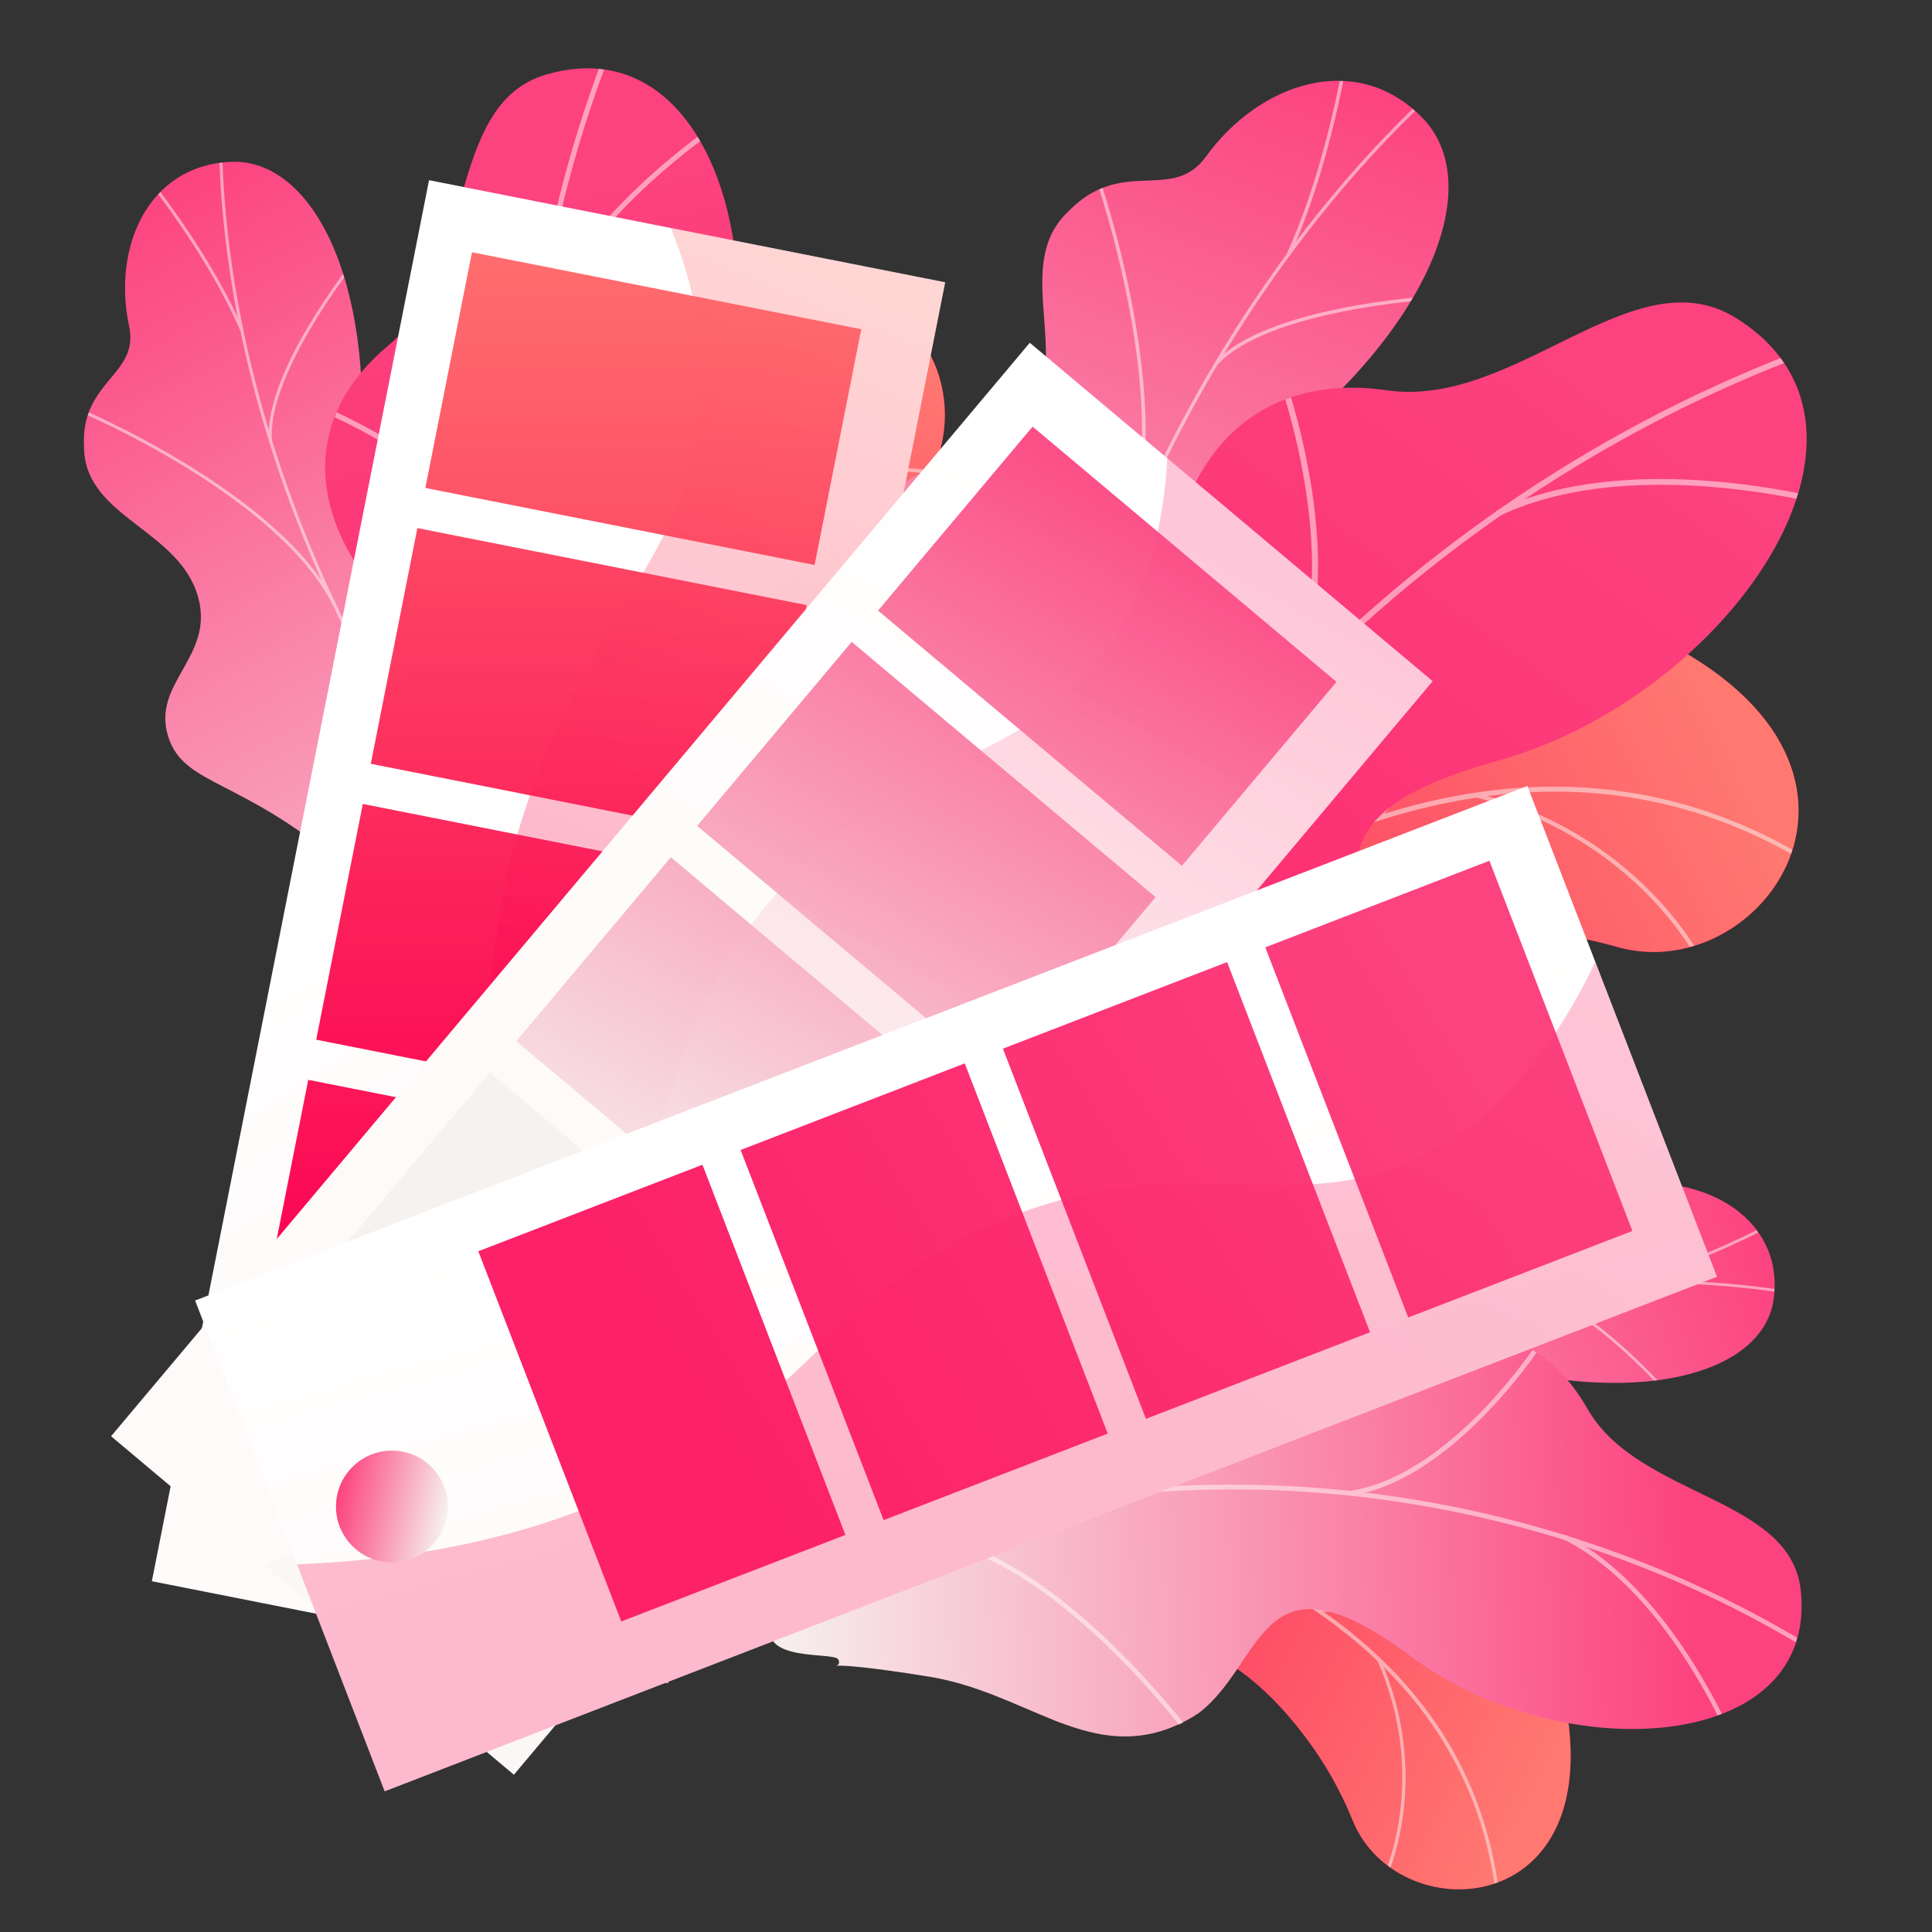 <?xml version="1.0" encoding="UTF-8"?>
<svg id="Capa_1" xmlns="http://www.w3.org/2000/svg" xmlns:xlink="http://www.w3.org/1999/xlink" version="1.1" viewBox="0 0 3710 3710">
  <rect x="0" y="0" width="3710" height="3710" fill="#333333" stroke="none"/>
  <!-- Generator: Adobe Illustrator 30.0.0, SVG Export Plug-In . SVG Version: 2.1.1 Build 123)  -->
  <defs>
    <style>
      .st0 {
        fill: none;
      }

      .st1 {
        clip-path: url(#clippath-11);
      }

      .st2 {
        clip-path: url(#clippath-10);
      }

      .st3 {
        clip-path: url(#clippath-1);
      }

      .st4 {
        clip-path: url(#clippath-3);
      }

      .st5 {
        clip-path: url(#clippath-4);
      }

      .st6 {
        clip-path: url(#clippath-2);
      }

      .st7 {
        clip-path: url(#clippath-7);
      }

      .st8 {
        clip-path: url(#clippath-6);
      }

      .st9 {
        clip-path: url(#clippath-9);
      }

      .st10 {
        clip-path: url(#clippath-8);
      }

      .st11 {
        clip-path: url(#clippath-5);
      }

      .st12 {
        fill: #fffefe;
      }

      .st13 {
        fill: url(#Degradado_sin_nombre_581);
      }

      .st14 {
        fill: url(#Degradado_sin_nombre_582);
      }

      .st15 {
        fill: url(#Degradado_sin_nombre_587);
      }

      .st16 {
        fill: url(#Degradado_sin_nombre_588);
      }

      .st17 {
        fill: url(#Degradado_sin_nombre_580);
      }

      .st18 {
        fill: url(#Degradado_sin_nombre_585);
      }

      .st19 {
        fill: url(#Degradado_sin_nombre_586);
      }

      .st20 {
        fill: url(#Degradado_sin_nombre_583);
      }

      .st21 {
        fill: url(#Degradado_sin_nombre_584);
      }

      .st22 {
        fill: url(#Degradado_sin_nombre_589);
      }

      .st23 {
        fill: url(#Degradado_sin_nombre_590);
      }

      .st24 {
        fill: url(#Degradado_sin_nombre_591);
      }

      .st25 {
        fill: url(#Degradado_sin_nombre_569);
      }

      .st26 {
        fill: url(#Degradado_sin_nombre_563);
      }

      .st27 {
        fill: url(#Degradado_sin_nombre_564);
      }

      .st28 {
        fill: url(#Degradado_sin_nombre_561);
      }

      .st29 {
        fill: url(#Degradado_sin_nombre_562);
      }

      .st30 {
        fill: url(#Degradado_sin_nombre_565);
      }

      .st31 {
        fill: url(#Degradado_sin_nombre_568);
      }

      .st32 {
        fill: url(#Degradado_sin_nombre_566);
      }

      .st33 {
        fill: url(#Degradado_sin_nombre_567);
      }

      .st34 {
        fill: url(#Degradado_sin_nombre_570);
      }

      .st35 {
        fill: url(#Degradado_sin_nombre_573);
      }

      .st36 {
        fill: url(#Degradado_sin_nombre_574);
      }

      .st37 {
        fill: url(#Degradado_sin_nombre_579);
      }

      .st38 {
        fill: url(#Degradado_sin_nombre_572);
      }

      .st39 {
        fill: url(#Degradado_sin_nombre_577);
      }

      .st40 {
        fill: url(#Degradado_sin_nombre_575);
      }

      .st41 {
        fill: url(#Degradado_sin_nombre_571);
      }

      .st42 {
        fill: url(#Degradado_sin_nombre_578);
      }

      .st43 {
        fill: url(#Degradado_sin_nombre_576);
      }

      .st44 {
        opacity: .5;
      }

      .st45 {
        opacity: .3;
      }

      .st46 {
        fill: #faf8f6;
      }

      .st47 {
        clip-path: url(#clippath);
      }
    </style>
    <linearGradient id="Degradado_sin_nombre_591" data-name="Degradado sin nombre 591" x1="-2231.4" y1="4819.4" x2="-305.2" y2="4819.4" gradientTransform="translate(5784.9 3847.1) rotate(-48) scale(1 -1)" gradientUnits="userSpaceOnUse">
      <stop offset="0" stop-color="#ff7971"/>
      <stop offset="1" stop-color="#fb0052"/>
    </linearGradient>
    <clipPath id="clippath">
      <path class="st0" d="M1053.1,2594.1l336.3-13.5s56.4-175-30.9-293.5c-178.1-241.6,46-380.8,131.1-453.1,128.4-109,194-261.1-3.5-318.3-197.5-57.1-13.8-367,219-513.3,227.7-143.1,104.8-630.5-416.6-366-311.3,157.9-248.2,492.2-256.4,668.6s-269.1,201.4-171,412.6c83.8,180.4,234.4,308.3,128.6,438.8-105.8,130.5-111.6,272.4,63.5,437.6Z"/>
    </clipPath>
    <linearGradient id="Degradado_sin_nombre_590" data-name="Degradado sin nombre 590" x1="2465.3" y1="2279.5" x2="1795.3" y2="375.3" gradientTransform="translate(-802.2 2989.5) rotate(-2.3) scale(1 -1)" gradientUnits="userSpaceOnUse">
      <stop offset="0" stop-color="#ff7971"/>
      <stop offset="1" stop-color="#fb0052"/>
    </linearGradient>
    <clipPath id="clippath-1">
      <path class="st0" d="M1053.1,2594.1l336.3-13.5s56.4-175-30.9-293.5c-178.1-241.6,46-380.8,131.1-453.1,128.4-109,194-261.1-3.5-318.3-197.5-57.1-13.8-367,219-513.3,227.7-143.1,104.8-630.5-416.6-366-311.3,157.9-248.2,492.2-256.4,668.6s-269.1,201.4-171,412.6c83.8,180.4,234.4,308.3,128.6,438.8-105.8,130.5-111.6,272.4,63.5,437.6Z"/>
    </clipPath>
    <linearGradient id="Degradado_sin_nombre_589" data-name="Degradado sin nombre 589" x1="2987.4" y1="5545.2" x2="3831" y2="3328.7" gradientTransform="translate(6342.1 1753.1) rotate(130.7)" gradientUnits="userSpaceOnUse">
      <stop offset="0" stop-color="#fc427f"/>
      <stop offset="1" stop-color="#f6f2ef"/>
    </linearGradient>
    <clipPath id="clippath-2">
      <path class="st0" d="M1423.7,1987.9l-234.6,189.4s-210-60.3-188-177.5c22.1-117.1-160.8-199.5-252.3-255-248.3-150.7-22.2-400.5-323.6-620.8-80.2-58.6-254.9-142.1-263.8-259.9-10.2-134.2,107-141.3,86.4-237.8-32.2-150.9,35.8-308,194.6-315.5,156.8-7.3,276.1,227.5,249.2,575.3,9.1,249.5,45.8,280.1,149.4,336.5,72.5,39.5,295.4,98.6,291.2,242.7-4.2,144.2,14.4,270.1,116.8,288.2,155.9,27.4,174.5,234.3,174.5,234.3Z"/>
    </clipPath>
    <linearGradient id="Degradado_sin_nombre_588" data-name="Degradado sin nombre 588" x1="8728.4" y1="5237.5" x2="9772.4" y2="3518.7" gradientTransform="translate(10837.5 -1771.7) rotate(136.7)" gradientUnits="userSpaceOnUse">
      <stop offset="0" stop-color="#fc427f"/>
      <stop offset="1" stop-color="#fc2168"/>
    </linearGradient>
    <clipPath id="clippath-3">
      <path class="st0" d="M1564.7,2067.8l-350.3,326c-64.6-27.3-172.3-88.4-119.1-177.7,73.9-124.1-85.3-292.7-170.3-325.3-105.2-40.3-347.9-139.3-236.6-332.7,92.7-161,185-248.1,42.4-412.7-142.5-164.6-145.8-348.1,15-482.1,169.1-141,107.5-462.8,302.7-520.1,340.2-99.8,467.8,439,287.4,800.3-180.4,361.4,69.1,304.3,200.7,424.9,179.6,164.6-109.3,366-109.5,497.5-.2,103.1,81.5,168,137.7,201.9Z"/>
    </clipPath>
    <linearGradient id="Degradado_sin_nombre_587" data-name="Degradado sin nombre 587" x1="1264.3" y1="1759.4" x2="3453.8" y2="1759.4" gradientTransform="translate(0 3710) scale(1 -1)" gradientUnits="userSpaceOnUse">
      <stop offset="0" stop-color="#ff7971"/>
      <stop offset="1" stop-color="#fb0052"/>
    </linearGradient>
    <clipPath id="clippath-4">
      <path class="st0" d="M1264.3,2476.4l266.9,274.1s190.8-85.3,224.6-249.1c69-334.2,356.8-250.5,482.7-233.4,189.7,25.7,368.2-34.4,266.4-244.8-101.8-210.4,299.9-290.5,600.3-204.9,294,83.8,612.7-390.5-7.1-630.3-370.1-143.2-604.7,164.2-760.1,291.3-155.4,127.1-374.8-74.4-478.7,168.9-88.8,207.9-82.6,432.4-273.3,442.2-190.7,9.8-315.1,112.7-321.7,386.2Z"/>
    </clipPath>
    <linearGradient id="Degradado_sin_nombre_586" data-name="Degradado sin nombre 586" x1="7223.7" y1="2873.4" x2="6462.1" y2="708.8" gradientTransform="translate(-3766.7 -1762.4) rotate(45.8) scale(1 -1)" gradientUnits="userSpaceOnUse">
      <stop offset="0" stop-color="#ff7971"/>
      <stop offset="1" stop-color="#fb0052"/>
    </linearGradient>
    <clipPath id="clippath-5">
      <path class="st0" d="M1264.3,2476.4l266.9,274.1s190.8-85.3,224.6-249.1c69-334.2,356.8-250.5,482.7-233.4,189.7,25.7,368.2-34.4,266.4-244.8-101.8-210.4,299.9-290.5,600.3-204.9,294,83.8,612.7-390.5-7.1-630.3-370.1-143.2-604.7,164.2-760.1,291.3-155.4,127.1-374.8-74.4-478.7,168.9-88.8,207.9-82.6,432.4-273.3,442.2-190.7,9.8-315.1,112.7-321.7,386.2Z"/>
    </clipPath>
    <linearGradient id="Degradado_sin_nombre_585" data-name="Degradado sin nombre 585" x1="-586.7" y1="2628.6" x2="372.2" y2="108.9" gradientTransform="translate(1930 2724.3) rotate(178.7)" gradientUnits="userSpaceOnUse">
      <stop offset="0" stop-color="#fc427f"/>
      <stop offset="1" stop-color="#f6f2ef"/>
    </linearGradient>
    <clipPath id="clippath-6">
      <path class="st0" d="M2058.4,2329.1l-338.4-54.4s-108.6-223.4,7.2-293.7c115.8-70.3,46.5-287.5,23.9-407.1-61.2-324.4,321.8-323.1,278.9-745.3-11.4-112.3-73.6-323.5,19.2-420.5,105.7-110.6,200.8-16.9,266.7-107.7,103.1-141.9,287.6-203.8,414.6-75.2,125.3,127,17.5,406.3-297,647.9-204,197.3-202,251.6-171,382,21.7,91.3,141.1,324.6,16.1,430.6-125,106-217.5,217.4-154.8,317.7,95.3,152.6-65.5,325.6-65.5,325.6Z"/>
    </clipPath>
    <linearGradient id="Degradado_sin_nombre_584" data-name="Degradado sin nombre 584" x1="4796.8" y1="2646.3" x2="5983.5" y2="692.6" gradientTransform="translate(7555.6 3712) rotate(-175.3)" gradientUnits="userSpaceOnUse">
      <stop offset="0" stop-color="#fc427f"/>
      <stop offset="1" stop-color="#fc2168"/>
    </linearGradient>
    <clipPath id="clippath-7">
      <path class="st0" d="M2097.9,2509l-541.8-48.5c-26.1-75.4-56.2-212.9,59.7-235.7,161.1-31.8,182.7-294.5,145.7-391.2-45.8-119.6-146.6-400,101.5-452.8,206.6-44,350.3-32.2,381.2-277.7,30.8-245.5,183.5-387.8,419-353.7,247.8,35.8,472.9-260.8,669.7-139.3,342.8,211.8-15.7,729-458.3,851.1-442.6,122.1-204.8,289.7-206.8,492.5-2.7,276.9-392.5,185.7-503.8,285.5-87.3,78.2-80.1,196.6-66,269.8Z"/>
    </clipPath>
    <linearGradient id="Degradado_sin_nombre_583" data-name="Degradado sin nombre 583" x1="5873.7" y1="1842.5" x2="7596.2" y2="1842.5" gradientTransform="translate(-3432.3 -1091.4) rotate(52.1) scale(1 -1)" gradientUnits="userSpaceOnUse">
      <stop offset="0" stop-color="#ff7971"/>
      <stop offset="1" stop-color="#fb0052"/>
    </linearGradient>
    <clipPath id="clippath-8">
      <path class="st0" d="M1300,2669.8l-41.4,298.1s145.1,77.3,263.2,19.3c240.9-118.5,327.8,100.8,378,187.1,75.6,130.3,199.1,212.1,280.7,47.3,81.6-164.8,325.2,46,417,274,89.9,223.1,538.3,192.1,388.1-308.6-89.7-299-393.9-296.4-547.8-331.6-153.9-35.2-134.6-268.7-336-215.8-172,45.2-308.4,157.4-406.6,43.7-98.1-113.8-222.1-141.3-395.2-13.5Z"/>
    </clipPath>
    <linearGradient id="Degradado_sin_nombre_582" data-name="Degradado sin nombre 582" x1="10155" y1="5837.2" x2="9555.9" y2="4134.5" gradientTransform="translate(-1422.7 -7423.4) rotate(97.9) scale(1 -1)" gradientUnits="userSpaceOnUse">
      <stop offset="0" stop-color="#ff7971"/>
      <stop offset="1" stop-color="#fb0052"/>
    </linearGradient>
    <clipPath id="clippath-9">
      <path class="st0" d="M1300,2669.8l-41.4,298.1s145.1,77.3,263.2,19.3c240.9-118.5,327.8,100.8,378,187.1,75.6,130.3,199.1,212.1,280.7,47.3,81.6-164.8,325.2,46,417,274,89.9,223.1,538.3,192.1,388.1-308.6-89.7-299-393.9-296.4-547.8-331.6-153.9-35.2-134.6-268.7-336-215.8-172,45.2-308.4,157.4-406.6,43.7-98.1-113.8-222.1-141.3-395.2-13.5Z"/>
    </clipPath>
    <linearGradient id="Degradado_sin_nombre_581" data-name="Degradado sin nombre 581" x1="-4934" y1="2216.6" x2="-4179.7" y2="234.7" gradientTransform="translate(-1471.3 -172.4) rotate(-129.1)" gradientUnits="userSpaceOnUse">
      <stop offset="0" stop-color="#fc427f"/>
      <stop offset="1" stop-color="#f6f2ef"/>
    </linearGradient>
    <clipPath id="clippath-10">
      <path class="st0" d="M1774.9,3091.9l-129.6-236.4s86.3-175.3,185.9-137.3c99.6,38,201-109.9,264.4-181.6,172-194.6,356,43.9,597.6-186.5,64.3-61.3,165.4-201.8,270.5-191,119.7,12.3,107.4,116.5,195.6,113.7,137.9-4.4,265.4,80.3,246.8,221.3-18.4,139.1-244,207-545.8,128.2-221-31.5-253.8-4-319.8,78.2-46.3,57.6-133.5,244.3-259.7,217.9-126.2-26.5-240-30.1-272.1,57.2-48.8,132.9-233.9,116.5-233.9,116.5Z"/>
    </clipPath>
    <linearGradient id="Degradado_sin_nombre_580" data-name="Degradado sin nombre 580" x1="555.6" y1="2809.7" x2="1489.1" y2="1272.7" gradientTransform="translate(1201.8 4876.5) rotate(-123.1)" gradientUnits="userSpaceOnUse">
      <stop offset="0" stop-color="#fc427f"/>
      <stop offset="1" stop-color="#f6f2ef"/>
    </linearGradient>
    <clipPath id="clippath-11">
      <path class="st0" d="M1682.2,3203.3l-231.4-360c34.3-52.6,105.1-137.7,175.2-76.7,97.5,84.7,271.1-28.7,313.3-98.3,52.2-86.2,177.7-284.1,330.3-155.5,127,107.1,189.1,202.1,356.5,102.7,167.4-99.3,329.5-73.2,421.9,89.5,97.3,171.2,390.3,167.9,409.8,348.8,33.9,315.2-460.4,342.1-749.9,126.1-289.5-216-278.8,12.6-405.7,109.3-173.3,132-304.8-154.1-420.5-175.2-90.7-16.5-160.7,45.1-199.5,89.2Z"/>
    </clipPath>
    <linearGradient id="Degradado_sin_nombre_579" data-name="Degradado sin nombre 579" x1="829.3" y1="2269.2" x2="1357" y2="1448.3" gradientTransform="translate(0 3710) scale(1 -1)" gradientUnits="userSpaceOnUse">
      <stop offset="0" stop-color="#fff"/>
      <stop offset="1" stop-color="#fefaf9"/>
    </linearGradient>
    <linearGradient id="Degradado_sin_nombre_578" data-name="Degradado sin nombre 578" x1="1813.1" y1="3145.4" x2="2257.1" y2="913.7" gradientTransform="translate(-1154.4 2997.1) rotate(11.2) scale(1 -1)" gradientUnits="userSpaceOnUse">
      <stop offset="0" stop-color="#ff7971"/>
      <stop offset="1" stop-color="#fb0052"/>
    </linearGradient>
    <linearGradient id="Degradado_sin_nombre_577" data-name="Degradado sin nombre 577" x1="1673.6" y1="3306.6" x2="2117.6" y2="1074.9" gradientTransform="translate(-1154.4 2997.1) rotate(11.2) scale(1 -1)" gradientUnits="userSpaceOnUse">
      <stop offset="0" stop-color="#ff7971"/>
      <stop offset="1" stop-color="#fb0052"/>
    </linearGradient>
    <linearGradient id="Degradado_sin_nombre_576" data-name="Degradado sin nombre 576" x1="1569.4" y1="3290.2" x2="2013.4" y2="1058.5" gradientTransform="translate(-1154.4 2997.1) rotate(11.2) scale(1 -1)" gradientUnits="userSpaceOnUse">
      <stop offset="0" stop-color="#ff7971"/>
      <stop offset="1" stop-color="#fb0052"/>
    </linearGradient>
    <linearGradient id="Degradado_sin_nombre_575" data-name="Degradado sin nombre 575" x1="1496.1" y1="3118.8" x2="1940.1" y2="887" gradientTransform="translate(-1154.4 2997.1) rotate(11.2) scale(1 -1)" gradientUnits="userSpaceOnUse">
      <stop offset="0" stop-color="#ff7971"/>
      <stop offset="1" stop-color="#fb0052"/>
    </linearGradient>
    <linearGradient id="Degradado_sin_nombre_574" data-name="Degradado sin nombre 574" x1="1822.3" y1="3188.1" x2="1202.4" y2="1671.9" gradientTransform="translate(0 3710) scale(1 -1)" gradientUnits="userSpaceOnUse">
      <stop offset="0" stop-color="#ff7971"/>
      <stop offset="1" stop-color="#fb0052"/>
    </linearGradient>
    <linearGradient id="Degradado_sin_nombre_573" data-name="Degradado sin nombre 573" x1="2108.4" y1="2811.7" x2="1329.4" y2="1400.2" gradientTransform="translate(0 3710) scale(1 -1)" gradientUnits="userSpaceOnUse">
      <stop offset="0" stop-color="#fff"/>
      <stop offset="1" stop-color="#fefaf9"/>
    </linearGradient>
    <linearGradient id="Degradado_sin_nombre_572" data-name="Degradado sin nombre 572" x1="5231.3" y1="3370.9" x2="5581.2" y2="1492.2" gradientTransform="translate(-3842.8 94.7) rotate(40) scale(1 -1)" gradientUnits="userSpaceOnUse">
      <stop offset="0" stop-color="#fc427f"/>
      <stop offset="1" stop-color="#f6f2ef"/>
    </linearGradient>
    <linearGradient id="Degradado_sin_nombre_571" data-name="Degradado sin nombre 571" x1="5134.1" y1="3352.7" x2="5484" y2="1474" gradientTransform="translate(-3842.8 94.7) rotate(40) scale(1 -1)" gradientUnits="userSpaceOnUse">
      <stop offset="0" stop-color="#fc427f"/>
      <stop offset="1" stop-color="#f6f2ef"/>
    </linearGradient>
    <linearGradient id="Degradado_sin_nombre_570" data-name="Degradado sin nombre 570" x1="5036.9" y1="3334.6" x2="5386.8" y2="1455.9" gradientTransform="translate(-3842.8 94.7) rotate(40) scale(1 -1)" gradientUnits="userSpaceOnUse">
      <stop offset="0" stop-color="#fc427f"/>
      <stop offset="1" stop-color="#f6f2ef"/>
    </linearGradient>
    <linearGradient id="Degradado_sin_nombre_569" data-name="Degradado sin nombre 569" x1="4875.6" y1="3660.7" x2="5225.5" y2="1782" gradientTransform="translate(-3842.8 94.7) rotate(40) scale(1 -1)" gradientUnits="userSpaceOnUse">
      <stop offset="0" stop-color="#fc427f"/>
      <stop offset="1" stop-color="#f6f2ef"/>
    </linearGradient>
    <linearGradient id="Degradado_sin_nombre_568" data-name="Degradado sin nombre 568" x1="2274.7" y1="2719.9" x2="1495.6" y2="1308.4" gradientTransform="translate(0 3710) scale(1 -1)" gradientUnits="userSpaceOnUse">
      <stop offset="0" stop-color="#fc427f"/>
      <stop offset="1" stop-color="#f6f2ef"/>
    </linearGradient>
    <linearGradient id="Degradado_sin_nombre_567" data-name="Degradado sin nombre 567" x1="1739.5" y1="1590.8" x2="1982.4" y2="694.5" gradientTransform="translate(0 3710) scale(1 -1)" gradientUnits="userSpaceOnUse">
      <stop offset="0" stop-color="#fff"/>
      <stop offset="1" stop-color="#fefaf9"/>
    </linearGradient>
    <linearGradient id="Degradado_sin_nombre_566" data-name="Degradado sin nombre 566" x1="8160.5" y1="5042" x2="8510.5" y2="3163.1" gradientTransform="translate(-4796.5 -3744) rotate(68.9) scale(1 -1)" gradientUnits="userSpaceOnUse">
      <stop offset="0" stop-color="#fc427f"/>
      <stop offset="1" stop-color="#fc2168"/>
    </linearGradient>
    <linearGradient id="Degradado_sin_nombre_565" data-name="Degradado sin nombre 565" x1="8041.9" y1="5139" x2="8391.9" y2="3260.1" gradientTransform="translate(-4796.5 -3744) rotate(68.9) scale(1 -1)" gradientUnits="userSpaceOnUse">
      <stop offset="0" stop-color="#fc427f"/>
      <stop offset="1" stop-color="#fc2168"/>
    </linearGradient>
    <linearGradient id="Degradado_sin_nombre_564" data-name="Degradado sin nombre 564" x1="7932.1" y1="5188.2" x2="8282.1" y2="3309.3" gradientTransform="translate(-4796.5 -3744) rotate(68.9) scale(1 -1)" gradientUnits="userSpaceOnUse">
      <stop offset="0" stop-color="#fc427f"/>
      <stop offset="1" stop-color="#fc2168"/>
    </linearGradient>
    <linearGradient id="Degradado_sin_nombre_563" data-name="Degradado sin nombre 563" x1="7813.6" y1="5284.2" x2="8163.6" y2="3405.3" gradientTransform="translate(-4796.5 -3744) rotate(68.9) scale(1 -1)" gradientUnits="userSpaceOnUse">
      <stop offset="0" stop-color="#fc427f"/>
      <stop offset="1" stop-color="#fc2168"/>
    </linearGradient>
    <linearGradient id="Degradado_sin_nombre_562" data-name="Degradado sin nombre 562" x1="2757.4" y1="2284.8" x2="2037" y2="1145.6" gradientTransform="translate(0 3710) scale(1 -1)" gradientUnits="userSpaceOnUse">
      <stop offset="0" stop-color="#fc427f"/>
      <stop offset="1" stop-color="#fc2168"/>
    </linearGradient>
    <linearGradient id="Degradado_sin_nombre_561" data-name="Degradado sin nombre 561" x1="1743" y1="472.3" x2="1957.9" y2="472.3" gradientTransform="translate(-1154.4 2997.1) rotate(11.2) scale(1 -1)" gradientUnits="userSpaceOnUse">
      <stop offset="0" stop-color="#fc427f"/>
      <stop offset="1" stop-color="#f6f2ef"/>
    </linearGradient>
  </defs>
  <g id="Illustration">
    <g>
      <g>
        <g>
          <path id="SVGID" class="st24" d="M1053.1,2594.1l336.3-13.5s56.4-175-30.9-293.5c-178.1-241.6,46-380.8,131.1-453.1,128.4-109,194-261.1-3.5-318.3-197.5-57.1-13.8-367,219-513.3,227.7-143.1,104.8-630.5-416.6-366-311.3,157.9-248.2,492.2-256.4,668.6s-269.1,201.4-171,412.6c83.8,180.4,234.4,308.3,128.6,438.8-105.8,130.5-111.6,272.4,63.5,437.6Z"/>
          <g class="st47">
            <path class="st23" d="M1053.1,2594.1l336.3-13.5s56.4-175-30.9-293.5c-178.1-241.6,46-380.8,131.1-453.1,128.4-109,181.4-245.4,18.5-326-184.3-91.1-35.8-359.4,196.9-505.6,227.7-143.1,104.8-630.5-416.6-366-311.3,157.9-248.2,492.2-256.4,668.6s-269.1,201.4-171,412.6c83.8,180.4,234.4,308.3,128.6,438.8-105.8,130.5-111.6,272.4,63.5,437.6Z"/>
          </g>
          <g class="st3">
            <g class="st44">
              <path class="st46" d="M1199.9,2619.5l6.9-1.6c-1-4.3-96.1-434.5-61.9-889.4,31.5-419.1,182.6-945.5,722.9-1073.5l-1.6-6.9c-240.6,57-425.3,196.3-549,414-98.9,173.9-159.2,398-179.4,666-34.3,455.9,61.1,887,62.1,891.3Z"/>
              <path class="st46" d="M1269.4,1155.3l7-1.2c-38.6-233.3,37.4-569.9,38.2-573.3l-6.9-1.6c-.8,3.4-77.1,341.4-38.2,576.1Z"/>
              <path class="st46" d="M1355.9,1012.5c233-158.5,459.2-96,461.4-95.3l2-6.8c-2.3-.7-231.5-64.1-467.4,96.3l4,5.9Z"/>
              <path class="st46" d="M1138.8,2027.1c66-337.9,517.9-438.2,522.4-438.8l-.5-7.1c-4.5.2-462.3,103.7-528.9,444.6l7,1.4Z"/>
              <path class="st46" d="M1130.9,1885.4l6.9-1.7c-53.3-213.1-292.4-351.6-294.8-353l-3.5,6.2c2.4,1.4,238.8,138.4,291.4,348.6Z"/>
              <path class="st46" d="M1193.4,2549.9c5-130.7,186.9-241.3,188.7-242.4l-3.7-6.1c-7.6,4.6-187,113.7-192.2,248.2l7.1.3Z"/>
              <path class="st46" d="M1169.5,2448.3l7-1.5c-21.5-101.2-180-208.4-232.1-243.7-7.4-5-13.7-9.3-14.7-10.3l-5.1,4.9c1.4,1.4,5.6,4.3,15.8,11.2,51.5,34.9,208.2,140.9,229.1,239.3Z"/>
            </g>
          </g>
        </g>
        <g>
          <path class="st22" d="M1249.2,1753.5c89.6,15.8,131.4,93.5,152.8,154.5-5.3,7-6.6,12.3-10.4,20.5-34.2,73.8-64.5,97.9-109.6,165.3-9.7,14.5-51.2,48.4-69,61.2l-33.6,23.3s-200.3-61.3-178.2-178.4c22.1-117.1-160.8-199.5-252.3-255-56.2-34.1-71-67.7-89.6-83.6-197.3-167.8-305.3-151.6-335.9-245.6-33.8-103.7,88.2-153.1,57.4-267.8-34.8-129.6-213.7-153.7-219.3-283.7-.9-22.3-1.3-45.2,9.2-73.1,25.9-68.7,93.2-89.7,77.2-164.8-32.2-150.9,35.8-308,194.6-315.5,156.8-7.3,276.1,227.5,249.2,575.3,9.1,249.5,45.8,280.1,149.4,336.5,72.5,39.5,295.4,98.5,291.2,242.7s14.4,270.1,116.8,288.2Z"/>
          <g class="st6">
            <g class="st44">
              <path class="st12" d="M1310.3,2062.2l-4.2,4.3c-23.8-22.8-47.6-46.2-70.5-69.3-170.1-171.7-316.6-354.3-435.5-542.6-100.7-159.6-183.1-325.5-244.8-493.2-49.6-134.9-86.2-271.6-108.7-406.3-15.8-94.7-24.6-187.6-26.1-275.9-.3-15.4.3-31.2.9-46.5.8-20.4,1.6-41.5.3-61.7l5.8-.8c1.3,20.5.4,41.7-.3,62.2-.6,15.2-1.2,31-.9,46.2,1.5,88,10.2,180.6,26,275.1,22.5,134.4,59,270.8,108.5,405.4,61.6,167.3,143.8,332.9,244.3,492.2,118.7,188,265,370.3,434.8,541.7,22.9,23.2,46.6,46.5,70.4,69.3Z"/>
              <path class="st12" d="M644.6,1159.3l-5.2,2.9c-107.9-213.2-488.3-372.5-492.1-374l2.6-5.3c3.8,1.6,386.1,161.6,494.8,376.5Z"/>
              <path class="st12" d="M1001.1,1725.3l-4.9,3.4c-91.1-135,2.6-451.6,3.6-454.8l5.5,1.3c-1,3.2-93.9,317.1-4.2,450.1Z"/>
              <path class="st12" d="M1059.8,1796.9l-4.3,4.2c-75.1-75.1-221-134.5-410.9-167.2q-9.6-1.6-10.3-2.4l4.2-4.2-2.1,2.1,1.2-2.7c.6.2,4.2.8,8.4,1.5,191,32.9,337.9,92.8,413.8,168.6Z"/>
              <path class="st12" d="M1267.4,2019.9l-5.2,2.9c-53.5-104.6,23.4-272.8,24.2-274.5l5.2,2.1c-.8,1.7-76.5,167.3-24.2,269.6Z"/>
              <path class="st12" d="M1305.1,2069.6c-88.2-36.5-191.9-48.2-316.9-35.7v-5.7c125.8-12.6,230.4-.8,319.5,36.1l-2.6,5.3Z"/>
              <path class="st12" d="M466.9,632.7l-5.3,2.6c-53-122.4-138.3-236.5-166.4-274-6.8-9.1-9.2-12.3-9.8-13.6l5.2-2.8c.5,1,4.4,6.2,9.3,12.7,28.1,37.6,113.7,152.1,167,275Z"/>
              <path class="st12" d="M522.5,846.6l-5.8,1c-12.3-126.8,153.4-336.8,160.5-345.7l4.4,3.3c-1.7,2.2-171.2,216.9-159.1,341.3Z"/>
            </g>
          </g>
        </g>
        <g>
          <path class="st16" d="M1560.6,2151.2c-16.7,12.2,49.3,202.7-87.1,145.3-34.1-14.4-126.8-87.8-240.9,12.6-22.2,19.5-44.3,39-66.5,58.5-63.9-30.7-118.5-71.5-70.9-151.4,73.9-124.1-85.3-292.7-170.3-325.3-105.2-40.3-347.9-139.3-236.6-332.7,92.7-161,185-248.1,42.4-412.7-142.5-164.6-145.8-348.1,15-482.1,169.1-141,107.5-462.8,302.7-520.1,340.2-99.8,467.8,439,287.4,800.3-180.4,361.4,69.1,304.3,200.7,424.9,11.6,11.9,28.6,31.2,44.4,57.8,97.1,163.9-21.9,320.4-18.2,526.2,5,280.7,26.1,178.2-2,198.7Z"/>
          <g class="st4">
            <g class="st44">
              <path class="st12" d="M1350.6,2169.9l-8.8,5.6c-378.6-608-444.6-1410.3-172.3-2094l9.4,3.2c-271.2,680.8-205.4,1479.8,171.6,2085.2Z"/>
              <path class="st12" d="M1174.1,1819.5l-7.6,7.1c-195.5-202.7-533.9-186.1-537.3-185.9v-10c3.4-.2,346.3-17.1,544.9,188.8Z"/>
              <path class="st12" d="M1284.1,2056l-9.9,2.9c-69.9-279,305.7-680.1,309.5-684.1l7.3,6.6c-3.8,4-375.4,401-306.8,674.6Z"/>
              <path class="st12" d="M1019.1,1128.5l-9.6,3.7c-74.7-214.8-401.4-346.7-404.7-348l4.2-9.3c3.3,1.3,333.9,134.8,410.1,353.6Z"/>
              <path class="st12" d="M1030.7,664.2l-9.8-2.3c75.8-256.4,390.4-449.2,393.5-451.1l5,8.4c-3.1,1.9-314.1,192.6-388.8,445Z"/>
            </g>
          </g>
        </g>
      </g>
      <g>
        <g>
          <path id="SVGID1" data-name="SVGID" class="st15" d="M1264.3,2476.4l266.9,274.1s190.8-85.3,224.6-249.1c69-334.2,356.8-250.5,482.7-233.4,189.7,25.7,368.2-34.4,266.4-244.8-101.8-210.4,299.9-290.5,600.3-204.9,294,83.8,612.7-390.5-7.1-630.3-370.1-143.2-604.7,164.2-760.1,291.3-155.4,127.1-374.8-74.4-478.7,168.9-88.8,207.9-82.6,432.4-273.3,442.2-190.7,9.8-315.1,112.7-321.7,386.2Z"/>
          <g class="st5">
            <path class="st19" d="M1264.3,2476.4l266.9,274.1s190.8-85.3,224.6-249.1c69-334.2,356.8-250.5,482.7-233.4,189.7,25.7,345.3-33.1,289.7-232-63-225.1,276.6-303.3,577.1-217.7,294,83.8,612.7-390.5-7.1-630.3-370.1-143.2-604.7,164.2-760.1,291.3-155.4,127.1-374.8-74.4-478.7,168.9-88.8,207.9-82.6,432.4-273.3,442.2-190.7,9.8-315.1,112.7-321.7,386.2Z"/>
          </g>
          <g class="st11">
            <g class="st44">
              <path class="st46" d="M1354.4,2619.8l6.6,4.7c2.9-4.1,294.3-411.4,704.8-728.1,378.3-291.8,938.1-564.1,1456.9-204.6l4.6-6.6c-231-160.1-489.1-210.4-767.2-149.6-222.2,48.6-457.5,167.8-699.4,354.5-411.5,317.5-703.5,725.7-706.4,729.8Z"/>
              <path class="st46" d="M2645,1566l6.3,5c167.9-209.9,510.3-401.5,513.7-403.4l-3.9-7.1c-3.5,1.9-347.2,194.3-516.1,405.4Z"/>
              <path class="st46" d="M2831.4,1530.6c311,76.6,430,315.2,431.2,317.6l7.3-3.5c-1.2-2.4-121.7-244.5-436.5-322l-1.9,7.8Z"/>
              <path class="st46" d="M1808.7,2118c335.8-201,764,104.8,767.9,108.2l5.6-5.8c-3.5-3.6-438.9-312.1-777.7-109.3l4.1,6.9Z"/>
              <path class="st46" d="M1922.5,2003.7l6.7,4.5c139.7-207,75.1-514.4,74.5-517.4l-7.9,1.7c.7,3.1,64.4,307.1-73.3,511.2Z"/>
              <path class="st46" d="M1408.2,2561.4c114.3-95.1,346-25.4,348.3-24.7l2.4-7.7c-9.7-3-238.2-71.7-355.9,26.2l5.2,6.2Z"/>
              <path class="st46" d="M1475.9,2464l6.5,4.8c69.2-95,39.5-310.5,29.7-381.4-1.4-10-2.6-18.6-2.5-20.2l-8.1-.6c-.2,2.2.6,8,2.5,21.9,9.7,70,39.1,283.1-28.2,375.5Z"/>
            </g>
          </g>
        </g>
        <g>
          <path class="st18" d="M2123.9,2003.5c54.8,87.8,20.8,182.1-14.5,246.6-9.9.8-15.4,3.8-25.2,6.8-88.3,27.2-131.8,19.9-223.1,33-19.6,2.8-79.8-6.5-104.2-11.9l-45.2-10.8s-100.4-215.9,15.4-286.2c115.8-70.3,46.5-287.5,23.9-407.1-13.9-73.4,3.3-111.4,2.6-139.2-8.1-294.2-103.8-373.3-47.6-470.6,62-107.4,196.4-41.8,270-155,83.1-127.9-32.5-297.5,73.2-400.9,18.1-17.7,37.2-35.5,68.7-47.7,77.8-30.3,146.7,10.6,198-60,103.1-141.9,287.6-203.8,414.6-75.2,125.3,127,17.5,406.3-297,647.9-204,197.3-202,251.6-171,382,21.7,91.3,141.1,324.6,16.1,430.6-125,106-217.5,217.4-154.8,317.7Z"/>
          <g class="st8">
            <g class="st44">
              <path class="st12" d="M1909.4,2289.7l-6.8-.3c1.2-37.5,2.9-75.3,5-112.3,16-274.3,59-536.8,127.8-780.5,58.4-206.4,136.1-402.1,230.9-581.7,76.3-144.4,164.1-279.2,260.9-400.7,68.1-85.4,139.9-163.3,213.4-231.7,12.8-11.9,26.6-23.4,40-34.6,17.8-14.8,36.3-30.2,52.4-46.6l5,4.3c-16.4,16.6-34.9,32.1-52.9,47-13.3,11.1-27.1,22.5-39.8,34.3-73.3,68.1-144.9,145.9-212.8,231-96.6,121.2-184.2,255.6-260.3,399.7-94.7,179.2-172.2,374.5-230.5,580.5-68.8,243.2-111.7,505.4-127.6,779.2-2.2,37-3.8,74.7-5,112.2Z"/>
              <path class="st12" d="M2166.9,1040.8l-6.4-2.2c98.3-253.2-56.2-695.8-57.7-700.3l6.5-1.9c1.6,4.5,156.8,449.2,57.7,704.4Z"/>
              <path class="st12" d="M1959.3,1772.3l-6.6-1.5c45-179.6,383.8-340.9,387.2-342.5l3.1,5.6c-3.4,1.6-339.5,161.6-383.7,338.4Z"/>
              <path class="st12" d="M1943.3,1876.3l-6.8-.4c6.5-120.5-54.2-289-170.9-474.4q-5.9-9.3-5.8-10.5l6.8.3-3.4-.2,3.2-1c.3.7,2.5,4.2,5.1,8.3,117.3,186.5,178.3,356.2,171.8,477.9Z"/>
              <path class="st12" d="M1912.6,2221.3l-6.4-2.2c47.8-124.7,248.5-187.5,250.5-188.1l2.2,6c-2,.6-199.6,62.5-246.3,184.3Z"/>
              <path class="st12" d="M1899.2,2291c-36.2-102.4-105.1-198.9-210.6-295l4.7-4.5c106.4,96.9,175.8,194.3,212.3,297.6l-6.5,1.9Z"/>
              <path class="st12" d="M2477,490.5l-6.3-2.5c63.1-137.8,94.8-296.7,105.2-348.8,2.5-12.6,3.4-17.1,4-18.6l6.4,2.3c-.4,1.1-1.9,8.4-3.7,17.5-10.4,52.4-42.2,211.7-105.6,350.2Z"/>
              <path class="st12" d="M2338.4,700l-5.2-4.1c97.9-106.8,401.3-126.2,414.2-127l.5,6.3c-3.1.2-313.4,20.1-409.5,124.8Z"/>
            </g>
          </g>
        </g>
        <g>
          <path class="st21" d="M2024.3,2569c-23-4.8-133.9,195.7-189,36.7-13.8-39.7-22.1-173.9-193.8-194.1-33.3-3.9-66.6-7.8-99.9-11.7-22.6-77.4-29.6-154.5,74.1-175,161.1-31.8,182.7-294.5,145.7-391.2-45.8-119.6-146.6-400,101.5-452.8,206.6-44,350.3-32.2,381.2-277.7,30.8-245.5,183.5-387.8,419-353.7,247.8,35.8,472.9-260.8,669.7-139.3,342.8,211.8-15.7,729-458.3,851.1-442.6,122.1-204.8,289.7-206.8,492.5-1.3,18.8-4.6,47.9-15.2,81.5-64.8,206.6-287.5,224.9-458.7,384.5-233.6,217.6-130.8,157.5-169.5,149.3Z"/>
          <g class="st7">
            <g class="st44">
              <path class="st12" d="M1848.9,2405.6l-11.4-3.2c226.3-782,854.5-1447.5,1639.4-1736.8l4.5,10.4c-781.6,288-1407.1,950.7-1632.5,1729.5Z"/>
              <path class="st12" d="M2011.1,1990.1l-11.7-1c22.8-319.3-248.4-592.8-251.1-595.5l8.4-7.6c2.8,2.8,277.6,279.8,254.5,604.1Z"/>
              <path class="st12" d="M1894.7,2262.9l-10-6.2c182.7-271,807.2-258.4,813.5-258.2v11.2c-6.3-.2-624.3-12.7-803.6,253.2Z"/>
              <path class="st12" d="M2477.5,1334l-10.5-5.3c124.8-226.4-11.9-602.8-13.3-606.5l11.1-3.5c1.4,3.8,139.7,384.8,12.6,615.4Z"/>
              <path class="st12" d="M2878.8,991l-5.5-10c274.4-130.8,676.4-11.3,680.4-10.1l-3.4,10.6c-4-1.2-401.5-119.3-671.6,9.5Z"/>
            </g>
          </g>
        </g>
      </g>
      <g>
        <g>
          <path id="SVGID2" data-name="SVGID" class="st20" d="M1300,2669.8l-41.4,298.1s145.1,77.3,263.2,19.3c240.9-118.5,327.8,100.8,378,187.1,75.6,130.3,199.1,212.1,280.7,47.3,81.6-164.8,325.2,46,417,274,89.9,223.1,538.3,192.1,388.1-308.6-89.7-299-393.9-296.4-547.8-331.6-153.9-35.2-134.6-268.7-336-215.8-172,45.2-308.4,157.4-406.6,43.7-98.1-113.8-222.1-141.3-395.2-13.5Z"/>
          <g class="st10">
            <path class="st14" d="M1300,2669.8l-41.4,298.1s145.1,77.3,263.2,19.3c240.9-118.5,327.8,100.8,378,187.1,75.6,130.3,187.3,198.5,283.9,67.9,109.4-147.8,321.9,25.4,413.8,253.4,89.9,223.1,538.3,192.1,388.1-308.6-89.7-299-393.9-296.4-547.8-331.6-153.9-35.2-134.6-268.7-336-215.8-172,45.2-308.4,157.4-406.6,43.7-98.1-113.8-222.1-141.3-395.2-13.5Z"/>
          </g>
          <g class="st9">
            <g class="st44">
              <path class="st46" d="M1254.5,2794.9l.3,6.3c3.9-.2,397.6-15.8,792.5,86.4,363.8,94.1,803.2,310.4,830.3,806.3l6.3-.3c-12-220.7-105.4-405.4-277.4-548.8-137.4-114.6-325.1-203.2-557.8-263.3-395.8-102.4-790.3-86.7-794.3-86.5Z"/>
              <path class="st46" d="M2532,3088v6.4c211.4,3,495.6,123.2,498.4,124.4l2.5-5.8c-2.9-1.2-288.3-121.9-500.9-124.9Z"/>
              <path class="st46" d="M2644,3186.7c102.6,230.2,11.7,419.3,10.8,421.2l5.7,2.8c.9-1.9,93.1-193.6-10.7-426.6l-5.8,2.6Z"/>
              <path class="st46" d="M1785.4,2834.9c286.9,111.6,303.6,525.2,303.5,529.2l6.3.7c.5-4-18-423.3-307.5-535.8l-2.3,5.9Z"/>
              <path class="st46" d="M1911.4,2850.4l.4,6.3c196-13.2,355.8-201.6,357.4-203.5l-4.9-4.1c-1.6,1.9-159.7,188.3-352.9,201.2Z"/>
              <path class="st46" d="M1316.7,2800.2c114.2,25.1,182.8,202.7,183.4,204.5l5.9-2.3c-2.8-7.4-70.4-182.6-188-208.4l-1.4,6.2Z"/>
              <path class="st46" d="M1409.9,2795.2l.2,6.4c92.4-2.9,211.9-125.4,251.2-165.6,5.6-5.7,10.3-10.6,11.4-11.3l-3.5-5.3c-1.5,1-4.7,4.2-12.4,12.2-38.8,39.8-157,160.9-246.9,163.7Z"/>
            </g>
          </g>
        </g>
        <g>
          <path class="st13" d="M2008.8,2975.4c-28.1,76.4-103.1,100.9-160.2,110-5.3-5.8-9.8-7.7-16.4-12.4-59.5-41.7-76-72.2-128.1-122.6-11.2-10.9-34.5-52.7-42.9-70.4l-15.1-33.3s85.6-166.6,185.2-128.6c99.6,38,201-109.9,264.4-181.6,38.9-44,70.8-51.7,87.7-65.6,178.9-147,181.8-244.7,269.3-256.8,96.6-13.3,120.7,101.9,226.6,92.9,119.6-10.1,169.1-163.8,284.4-148,19.8,2.7,40,6,62.8,19.7,56.4,33.7,64.2,96.2,132.8,94,137.9-4.5,265.4,80.3,246.8,221.3-18.4,139.1-244,207-545.8,128.2-221-31.5-253.8-4-319.8,78.2-46.3,57.6-133.5,244.3-259.7,217.9-126.2-26.5-240-30.1-272.1,57.2Z"/>
          <g class="st2">
            <g class="st44">
              <path class="st12" d="M1727.4,2980.3l-3.1-4.4c23.9-17.4,48.2-34.6,72.2-51.1,178.1-122.5,361.9-222.5,546.5-297.3,156.4-63.4,315.5-109.6,472.8-137.3,126.5-22.3,252.7-32.8,374.8-31.3,85.9,1.1,169,8,246.9,20.7,13.6,2.2,27.4,5.2,40.8,8.2,17.8,3.9,36.2,8,54.2,10.1l-.2,5.2c-18.2-2.1-36.8-6.2-54.7-10.2-13.3-2.9-27.1-5.9-40.5-8.1-77.7-12.6-160.5-19.6-246.2-20.7-121.9-1.5-247.7,9-373.9,31.3-157,27.7-315.8,73.8-471.9,137-184.3,74.7-367.8,174.5-545.6,296.8-24,16.5-48.3,33.7-72.1,51Z"/>
              <path class="st12" d="M2627.5,2537.5l-1.7-5c204.7-61.2,405.1-370.8,407.1-373.9l4.3,3.1c-2,3.1-203.4,314.2-409.7,375.8Z"/>
              <path class="st12" d="M2072.9,2761.6l-2.3-4.8c133.3-58.8,397,73.8,399.7,75.2l-2,4.7c-2.6-1.3-264.2-132.9-395.4-75Z"/>
              <path class="st12" d="M2000.6,2801.9l-3-4.4c78-54.2,153.3-173.2,212.2-335.1q3-8.1,3.7-8.7l3.1,4.4-1.5-2.2,2.2,1.5c-.3.5-1.4,3.6-2.7,7.2-59.2,162.9-135.2,282.7-213.9,337.4Z"/>
              <path class="st12" d="M1771.4,2949.3l-1.7-5c100.6-30.5,236.4,63.8,237.8,64.8l-2.6,4.3c-1.3-.9-135.1-93.8-233.4-64Z"/>
              <path class="st12" d="M1721.7,2974.6c46.1-71.9,72.8-161.2,81.6-273.2l5.1.8c-8.9,112.8-35.8,203-82.4,275.6l-4.3-3.1Z"/>
              <path class="st12" d="M3119.1,2464.5l-1.4-5.1c116.1-27.3,230-84.3,267.5-103,9.1-4.5,12.3-6.1,13.5-6.5l1.6,5.1c-.9.3-6.1,2.9-12.7,6.2-37.6,18.8-151.9,76-268.5,103.4Z"/>
              <path class="st12" d="M2922,2479.5v-5.2c113.6,9.3,272.2,188.4,278.9,196l-3.6,3.4c-1.6-1.8-163.7-185-275.2-194.1Z"/>
            </g>
          </g>
        </g>
        <g>
          <path class="st17" d="M1609.4,3186.5c-8.1-16.6-186.2,11.3-114-99.7,18-27.7,97.4-97.7,27.1-214-13.6-22.6-27.3-45.2-40.9-67.8,37.2-51.4,81.7-93,144.5-38.4,97.5,84.7,271.1-28.7,313.3-98.3,52.2-86.2,177.7-284.1,330.3-155.5,127,107.1,189.1,202.1,356.5,102.7,167.4-99.3,329.5-73.2,422,89.5,97.3,171.2,390.3,167.9,409.8,348.8,33.9,315.2-460.4,342.1-749.9,126.1-289.5-216-278.8,12.6-405.7,109.3-12.3,8.3-32,20.2-57.9,29.9-159.6,59.5-278.5-70-460.2-99.4-247.9-40.1-161-5.2-174.6-33.2Z"/>
          <g class="st1">
            <g class="st44">
              <path class="st12" d="M1626.2,2998.7l-3.5-8.6c595-236.9,1311.6-167.9,1870.1,180.1l-4.3,7.8c-556.2-346.5-1269.8-415.2-1862.3-179.3Z"/>
              <path class="st12" d="M1962.6,2898.9l-5-7.8c209.3-140,248.3-440.4,248.7-443.5l8.8,1.6c-.4,3.1-39.8,307.5-252.5,449.7Z"/>
              <path class="st12" d="M1737,2958.3l-1-9.2c256.6-17.3,550.1,376.7,553.1,380.7l-7,5.4c-2.9-3.9-293.4-393.9-545.1-376.9Z"/>
              <path class="st12" d="M2595.3,2871.9l-1.7-9.1c200.9-31.8,368.7-298.3,370.4-301l7.5,5.2c-1.7,2.7-171.6,272.5-376.1,304.9Z"/>
              <path class="st12" d="M3002.1,2955.7l3.6-8.2c213.7,107.3,333.5,414.7,334.7,417.8l-8.2,3c-1.2-3.1-119.7-307-330.1-412.6Z"/>
            </g>
          </g>
        </g>
      </g>
      <g>
        <g>
          <polygon class="st37" points="1282.7 3232.4 291.6 3036.4 823.9 346 1815 542.1 1282.7 3232.4"/>
          <polygon class="st42" points="1564.3 1084.9 816.8 937 906.3 484.4 1653.9 632.2 1564.3 1084.9"/>
          <polygon class="st39" points="1459.5 1614.6 712 1466.7 801.5 1014.1 1549.1 1162 1459.5 1614.6"/>
          <polygon class="st43" points="1354.7 2144.4 607.2 1996.5 696.7 1543.8 1444.3 1691.7 1354.7 2144.4"/>
          <polygon class="st40" points="1249.9 2674.1 502.4 2526.2 591.9 2073.6 1339.5 2221.5 1249.9 2674.1"/>
          <g class="st45">
            <path class="st36" d="M1815,542.1l-526.9-104.2c41.7,101.9,69,219.7,58.4,347.5-20.1,243.2-162.6,350.4-289,640.8-131.9,303-104.4,479.9-150.8,791.6-33.8,227.4-107.3,528.6-278.1,885.4l654.1,129.4L1815,542.1Z"/>
          </g>
        </g>
        <g>
          <polygon class="st35" points="986.8 3407.9 213.3 2758 1977.5 658.2 2751 1308.1 986.8 3407.9"/>
          <polygon class="st38" points="2269.6 1662.6 1686.1 1172.5 1982.9 819.2 2566.4 1309.4 2269.6 1662.6"/>
          <polygon class="st41" points="1922.2 2076.1 1338.7 1585.9 1635.5 1232.6 2219 1722.8 1922.2 2076.1"/>
          <polygon class="st34" points="1574.8 2489.6 991.4 1999.4 1288.2 1646.1 1871.6 2136.3 1574.8 2489.6"/>
          <polygon class="st25" points="1227.4 2903 644 2412.8 940.8 2059.5 1524.2 2549.7 1227.4 2903"/>
          <g class="st45">
            <path class="st31" d="M2751,1308.1l-509.4-428c-9.6,179.1-64.2,294.6-119,371.2-154,215-355.8,185.6-590.5,420.9-220.1,220.7-228.1,432.5-326.7,653.3-93.8,210.1-283.4,459.5-695.7,681.5l477.1,400.9,1764.2-2099.8Z"/>
          </g>
        </g>
        <g>
          <polygon class="st33" points="738.7 3439.8 374.7 2497.4 2933 1509.3 3297 2451.7 738.7 3439.8"/>
          <polygon class="st32" points="2704.2 2530 2429.7 1819.2 2860.1 1652.9 3134.7 2363.8 2704.2 2530"/>
          <polygon class="st30" points="2200.5 2724.6 1925.9 2013.7 2356.4 1847.5 2630.9 2558.3 2200.5 2724.6"/>
          <polygon class="st27" points="1696.8 2919.1 1422.2 2208.3 1852.6 2042 2127.2 2752.9 1696.8 2919.1"/>
          <polygon class="st26" points="1193 3113.7 918.5 2402.8 1348.9 2236.6 1623.4 2947.5 1193 3113.7"/>
          <g class="st45">
            <path class="st29" d="M3297,2451.7l-233.6-604.8c-105.9,223.8-233.7,323.6-335.2,373.6-237.3,116.7-401.3-4.5-719.3,92-298.2,90.5-405.4,273.4-596.6,421.5-169.5,131.3-428.5,253.3-841.9,270l168.3,435.8,2558.3-988.1Z"/>
          </g>
        </g>
        <circle class="st28" cx="752.6" cy="2893" r="107.4"/>
      </g>
    </g>
  </g>
</svg>